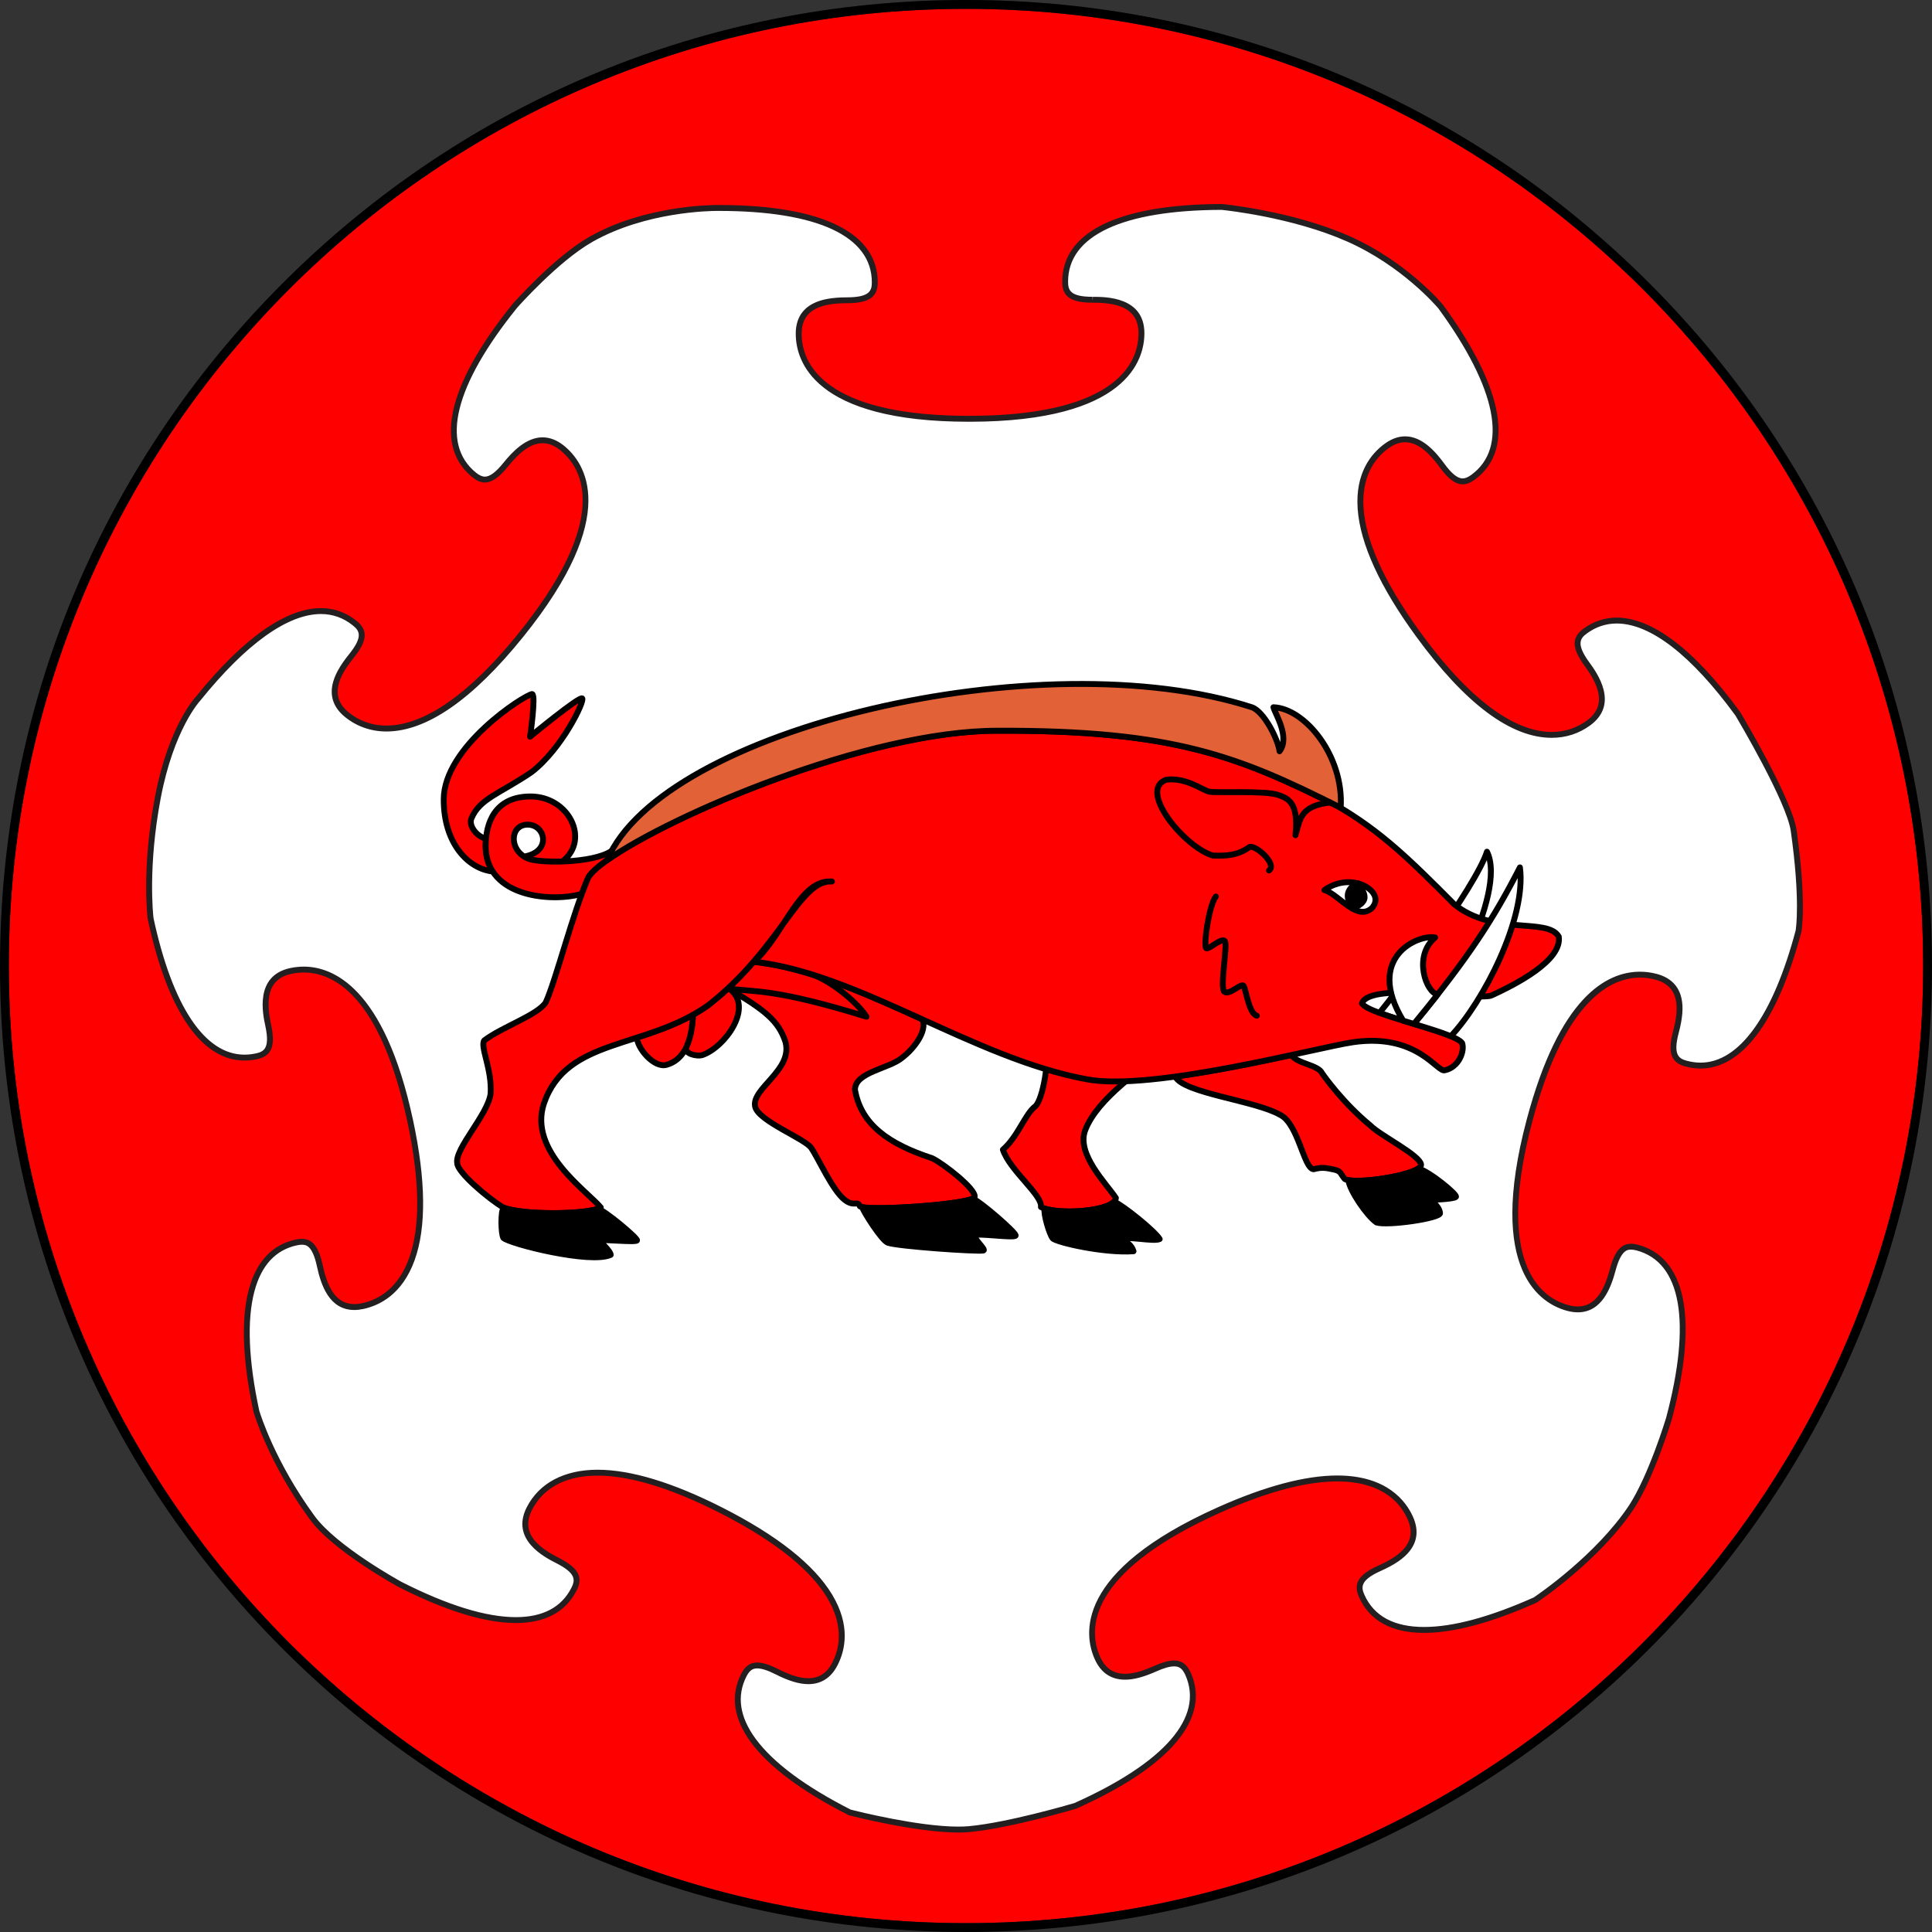 <?xml version="1.0" encoding="utf-8"?>
<!-- Generator: Adobe Illustrator 15.0.0, SVG Export Plug-In . SVG Version: 6.00 Build 0)  -->
<!DOCTYPE svg PUBLIC "-//W3C//DTD SVG 1.1//EN" "http://www.w3.org/Graphics/SVG/1.1/DTD/svg11.dtd">
<svg version="1.1" id="Round" xmlns="http://www.w3.org/2000/svg" xmlns:xlink="http://www.w3.org/1999/xlink" x="0px" y="0px"
	 width="327.949px" height="327.949px" viewBox="16.026 16.026 327.949 327.949"
	 enable-background="new 16.026 16.026 327.949 327.949" xml:space="preserve">
<rect x="16.026" y="16.026" width="327.949" height="327.949" fill="#333333" stroke="none"/>
<g>
	<path fill="#FFFFFF" d="M180,342.475c-89.865,0-162.976-73.109-162.976-162.975S90.135,16.526,180,16.526
		c89.864,0,162.975,73.11,162.975,162.975S269.865,342.475,180,342.475z"/>
	<path fill="#231F20" d="M180,17.026c89.732,0,162.475,72.742,162.475,162.475c0,89.733-72.742,162.474-162.475,162.474
		c-89.733,0-162.475-72.742-162.475-162.475C17.525,89.767,90.268,17.026,180,17.026 M180,16.026
		c-43.666,0-84.718,17.004-115.595,47.88c-30.876,30.877-47.88,71.929-47.88,115.594c0,43.666,17.004,84.718,47.881,115.594
		c30.876,30.877,71.929,47.881,115.595,47.881s84.718-17.004,115.595-47.881c30.876-30.876,47.88-71.928,47.88-115.594
		s-17.004-84.718-47.88-115.594C264.718,33.03,223.667,16.026,180,16.026L180,16.026z"/>
</g>
<g id="Charge_2_">
	<path fill="#FFFFFF" stroke="#000000" stroke-linecap="round" stroke-linejoin="round" stroke-miterlimit="10" d="M257.616,190.314
		c-2.566-0.787-5.373-1.59-7.435-2.351l0.004,0.001c2.457-2.947,16.313-21.311,18.248-27.365
		c3.603,7.165-8.431,27.742-10.814,29.714H257.616z"/>
	<g>
		<path fill="#FF0000" stroke="#000000" stroke-linecap="round" stroke-linejoin="round" stroke-miterlimit="10" d="
			M139.606,183.786c1.628-1.515,3.068-3.046,4.362-4.544c9.179,1.027,18.868,5.386,28.657,9.828l-0.024-0.012
			c0.882,2.051-1.566,5.09-3.406,6.486c-2.241,1.917-7.988,2.432-8.046,5.439c1.035,5.959,5.748,9.234,13.104,11.648
			c1.851,0.856,7.565,5.309,7.204,6.592c-0.364,1.282-19.158,2.488-19.503,1.514c-0.345-0.979-0.94,0.229-2.567-1.055
			c-2.088-1.647-4.445-7.051-5.671-8.813c-1.085-1.562-8.946-4.56-9.502-6.974c-0.714-3.103,6.476-6.207,5.135-11.033
			C148.161,189.299,145.919,187.518,139.606,183.786z"/>
		<path stroke="#000000" stroke-linecap="round" stroke-linejoin="round" stroke-miterlimit="10" d="M162.354,220.924
			c0.374,1.006,3.356,5.682,4.371,6.049c1.667,0.604,15.046,1.543,16.236,1.321c0.507-0.094-1.725-2.067-1.486-2.556
			c0.236-0.487,6.976,0.545,6.959,0c-0.02-0.547-5.838-5.654-7.293-6.258v0.002c-2.306,1.08-16.273,2-18.799,1.44L162.354,220.924
			L162.354,220.924z"/>
	</g>
	<path fill="#FF0000" stroke="#000000" stroke-linecap="round" stroke-linejoin="round" stroke-miterlimit="10" d="M124.207,192.139
		c3.972-1.285,8.173-2.75,12.038-5.483c3.072-2.397,5.574-4.929,7.687-7.371c3.231,0.361,6.629,1.117,9.955,2.157h-0.004
		c3.575,1.209,8.043,5.187,9.222,7.168c-15.489-4.799-18.938-4.168-23.306-4.77c4.282,3.016-0.66,9.904-4.512,11.264
		c-0.977,0.33-3.229-0.25-2.763-1.31c1.384-3.146,0.928-5.396,1.298-5.604c-0.446-0.213,0.316,7.146-4.627,8.58
		c-2.155,0.633-5.035-2.861-5.035-4.615L124.207,192.139z"/>
	<g>
		<path fill="#FF0000" stroke="#000000" stroke-linecap="round" stroke-linejoin="round" stroke-miterlimit="10" d="
			M215.508,198.775c6.645-0.904,13.858-2.396,19.684-3.652l0.058-0.012c0.961,1.508,4.524,1.631,5.214,3.115
			c0.402,0.584,3.612,5.097,8.191,8.859c1.666,1.696,8.373,4.998,8.591,6.62c0.229,1.714-11.235,3.468-12.95,2.451
			c-0.729-0.851-0.583-1.283-1.677-1.57c-1.64-0.364-2.257-0.444-3.62-0.087c-1.693-0.143-2.576-7.711-5.662-9.225
			C229.104,202.824,216.984,201.63,215.508,198.775L215.508,198.775z"/>
		<path stroke="#000000" stroke-linecap="round" stroke-linejoin="round" stroke-miterlimit="10" d="M244.912,216.354
			c0.191,1.764,3.177,6.107,4.768,7.181c1.879,0.612,10.875-0.705,10.786-1.581c-0.134-1.313-1.727-2.249-1.727-2.249
			s4.167-0.116,4.427-0.519c0.259-0.402-4.529-4.348-6.391-4.808v0.001c-1.928,1.303-9.211,2.404-11.787,1.988L244.912,216.354z"/>
	</g>
	<g>
		<path fill="#FF0000" stroke="#000000" stroke-linecap="round" stroke-linejoin="round" stroke-miterlimit="10" d="
			M221.498,184.164c-0.424,4.331-3.989,7.273-7.012,9.656c-4.522,3.563-12.187,8.619-14.254,14.063
			c-1.529,4.021,3.588,9.043,5.211,11.495c-0.153,2.299-10.039,2.976-12.721,1.532c0.305-1.992-5.27-6.169-6.459-9.732
			c2.625-2.298,3.776-6.111,5.539-7.396c1.207-1.148,2.512-7.815,1.666-11.533c-0.746-1.319,8.756-6.591,8.525-9.465"/>
		<path stroke="#000000" stroke-linecap="round" stroke-linejoin="round" stroke-miterlimit="10" d="M193.346,221.168
			c-0.248,0.844,0.803,4.377,1.368,5.059c0.565,0.68,8.735,2.557,13.718,2.193c-0.298-1.018-1.045-1.447-1.851-2.021
			c0.414-0.65,5.317,0.459,6.296-0.049c-0.835-1.39-6.238-5.728-7.73-6.358l0.012-0.011
			C203.623,221.652,196.339,222.146,193.346,221.168z"/>
	</g>
	<path fill="#FF0000" stroke="#000000" stroke-linecap="round" stroke-linejoin="round" stroke-miterlimit="10" d="M99.66,163.954
		c-0.749-1.158-1.192-2.589-1.192-4.34c0-0.402,0.017-0.812,0.053-1.222h-0.053c-1.639-0.459-2.9-2.269-2.435-3.405
		c1.394-3.405,4.771-4.195,10.229-7.902c5.174-3.995,9.024-12.041,8.593-12.501c-0.431-0.459-8.85,6.495-8.85,6.495
		s1.034-7.098,0.345-7.242c-1.38,0.201-15.001,8.938-15.001,17.903C91.348,159.283,95.572,163.522,99.66,163.954L99.66,163.954z"/>
	<path fill="#FF0000" stroke="#000000" stroke-linecap="round" stroke-linejoin="round" stroke-miterlimit="10" d="M114.792,167.741
		c-4.541,1.408-16.325,0.896-16.325-8.127c0-3.851,1.531-8.391,7.623-8.391c6.466,0,10.144,7.27,5.46,10.996v0.039
		c-2.747,0.092-5.224-0.142-5.997-0.545c-0.196-0.084-0.381-0.182-0.552-0.287c4.738-0.834,3.617-5.422,0.59-5.422
		c-3.026,0-3.237,4.329-0.038,5.709c1.648,0.862,11.054,0.948,14.29-1.252l0.004-0.008c-0.287,0.527-0.543,1.058-0.769,1.591
		l0.011-0.007c-1.69,1.2-2.813,2.23-3.229,3.008C115.507,165.86,115.149,166.768,114.792,167.741L114.792,167.741z"/>
	<g>
		<path fill="#FF0000" stroke="#000000" stroke-linecap="round" stroke-linejoin="round" stroke-miterlimit="10" d="
			M280.619,175.007c-1.916-3.295-11.112-0.077-17.778-5.518c-7.808-7.879-12.391-12.247-19.618-16.552
			c-16.781-8.411-27.816-13.009-57.934-12.874c-25.461,0-66.363,19.272-69.428,24.981c-2.644,6.092-5.489,17.415-7.203,21.149
			c-1.418,2.156-7.396,4.14-10.422,6.438c-0.766,1.034,1.332,4.856,1.073,9.043c-0.489,3.603-6.121,9.32-5.671,11.802
			c0.01,1.543,5.298,6.024,7.816,7.51c3.171,1.359,14.694,1.217,16.552,0c-2.375-2.836-12.318-9.561-9.655-17.625
			c3.86-11.303,17.166-9.119,27.894-16.706c12.319-9.617,15.499-21.38,20.997-20.997c-5.498-0.421-8.006,8.794-13.196,13.61
			c17.797,1.993,37.22,16.412,56.416,19.955c11.035,2.146,39.228-5.408,45.214-6.283c10.998-1.608,14.367,5.289,15.633,4.75
			c2.299-0.496,3.371-3.142,2.912-4.598c-1.34-1.992-15.824-4.75-17.014-6.744c1.342-3.83,20.193-0.344,22.07-1.379
			C273.186,183.168,281.23,179.107,280.619,175.007z"/>
		<path stroke="#000000" stroke-linecap="round" stroke-linejoin="round" stroke-miterlimit="10" d="M101.612,221.051
			c3.142,1.199,13.04,1.147,15.879,0.172l0,0c0.937,0.051,6.825,4.978,6.668,5.357c-0.156,0.383-6.094-0.229-6.229,0
			c-0.135,0.229,1.724,1.725,1.762,2.452c-3.411,1.59-17.089-1.843-18.219-2.874c-0.403-0.614-0.517-4.676,0.08-5.133
			L101.612,221.051z"/>
	</g>
	<path fill="#E26136" stroke="#000000" stroke-linecap="round" stroke-linejoin="round" stroke-miterlimit="10" d="M119.079,162.043
		c9.426-22.402,73.873-37.46,109.429-25.965c2.068,0.69,4.485,5.479,4.713,7.472c1.842-2.414-0.766-6.361-1.033-7.472
		c5.362,0.191,11.994,8.313,11.412,17.085v0.001c-0.125-0.077-0.25-0.152-0.377-0.227c-16.783-8.411-27.818-13.009-57.935-12.874
		c-21.983,0-55.476,14.366-66.191,21.966L119.079,162.043z"/>
	<path fill="#FFFFFF" stroke="#000000" stroke-linecap="round" stroke-linejoin="round" stroke-miterlimit="10" d="M256.027,189.833
		c9.494-11.512,13.633-18.064,18.002-26.57c1.146,8.678-6.268,22.875-11.73,28.656l-0.005-0.001
		c-1.586-0.666-3.91-1.375-6.269-2.087L256.027,189.833z"/>
	<path fill="#FFFFFF" stroke="#000000" stroke-linecap="round" stroke-linejoin="round" stroke-miterlimit="10" d="M254.209,189.283
		c-6.563-10.789,2.559-14.697,5.434-14.123c-3.877,3.219-1.437,9.545,0.434,9.654c-1.234,1.57-2.577,3.236-4.049,5.02l-0.002-0.002
		c-0.608-0.184-1.219-0.365-1.818-0.55L254.209,189.283z"/>
	<path fill="none" stroke="#000000" stroke-linecap="round" stroke-linejoin="round" stroke-miterlimit="10" d="M241.84,152.248
		c-5.207,0.575-5.093,2.875-5.918,5.556c0.613-5.594-1.296-6.262-2.931-6.839c-2.224-0.785-10.341-0.303-11.638-0.545
		c-1.252-0.234-3.883-2.471-7.387-2.041c-4.886,1.839,3.305,11.581,7.959,12.875c2.413,0.086,4.254-0.058,6.18-1.437
		c0.977-0.488,4.811,2.893,3.334,3.965"/>
	<path fill="none" stroke="#000000" stroke-linecap="round" stroke-linejoin="round" stroke-miterlimit="10" d="M229.371,188.438
		c-1.359-0.347-1.857-4.502-2.242-5.059c-0.381-0.557-2.279,1.532-3.218,1.034c-0.938-0.499,0.595-8.141,0-8.678
		c-0.593-0.538-2.528,1.399-3.104,1.264s0.422-7.356,1.608-8.793"/>
	<path fill="#FFFFFF" stroke="#000000" stroke-linecap="round" stroke-linejoin="round" stroke-miterlimit="10" d="M240.848,167.114
		c1.231-0.92,3.379-1.725,5.649-1.15c2.044,0.518,4.022,2.328,2.442,4.167C246.383,172.546,243.193,167.746,240.848,167.114z"/>
	<path stroke="#000000" stroke-linecap="round" stroke-linejoin="round" stroke-miterlimit="10" d="M244.917,167.43
		c0.459-1.149,1.58-1.466,1.58-1.466s1.596,1.806,1.05,2.869s-2.05,1.367-2.05,1.367S244.457,168.58,244.917,167.43z"/>
</g>
<g>
	<path fill="#FF0000" d="M180,342.975c-89.865,0-162.976-73.108-162.976-162.975c0-89.864,73.11-162.974,162.976-162.974
		c89.864,0,162.975,73.11,162.975,162.974C342.975,269.866,269.865,342.975,180,342.975z M160.274,323.678
		c0.838,0.213,11.512,2.906,18.417,2.906c0.695,0,1.337-0.027,1.909-0.082c6.89-0.654,17.889-3.92,18-3.953
		c15.617-6.998,22.418-14.963,19.088-22.406c-0.554-1.231-1.258-1.76-2.357-1.76c-0.816,0-1.857,0.289-3.184,0.881
		c-2.104,0.941-3.738,1.379-5.146,1.379c-2.165,0-3.745-1.074-4.694-3.194c-1.777-3.976-3.322-14.378,20.635-25.105
		c7.945-3.557,14.703-5.358,20.086-5.358c8.168,0,11.266,4.192,12.384,6.692c0.896,2.002,0.724,3.804-0.515,5.357
		c-0.922,1.157-2.41,2.172-4.686,3.188c-3.566,1.6-3.807,2.992-3.034,4.719c1.71,3.818,5.271,5.754,10.584,5.754
		c4.987,0,11.345-1.713,18.897-5.094c0.033-0.029,10.428-6.945,16.301-15.754c3.417-5.246,6.348-14.969,6.376-15.065
		c4.407-16.589,2.497-26.888-5.385-28.982c-0.398-0.104-0.747-0.157-1.066-0.157c-1.021,0-2.187,0.465-3.102,3.911
		c-0.771,2.894-2.226,6.736-5.938,6.736c-0.524,0.002-1.086-0.078-1.668-0.231c-4.208-1.121-13.267-6.468-6.526-31.834
		c5.727-21.537,14.215-24.755,18.765-24.755c0.903,0,1.813,0.121,2.708,0.357c2.118,0.563,3.409,1.832,3.839,3.77
		c0.319,1.447,0.171,3.242-0.469,5.65c-1.003,3.778-0.071,4.84,1.758,5.328c0.819,0.217,1.642,0.327,2.438,0.327
		c6.809,0,12.714-8.104,16.626-22.823c0.002-0.017,0.9-4.781-0.812-17.008c-0.729-5.215-9.415-19.752-9.503-19.898
		c-7.542-10.331-14.655-15.813-20.546-15.813c-1.932,0-3.73,0.6-5.352,1.781c-1.527,1.117-2.013,2.443,0.293,5.602
		c2.082,2.859,4.377,7.006,0.271,10.004c-1.838,1.34-3.937,2.019-6.237,2.019c-4.662,0-12.367-2.946-22.611-16.981
		c-6.106-8.371-9.414-15.569-9.832-21.393c-0.418-5.849,2.154-9.018,4.387-10.646c1.048-0.765,2.113-1.152,3.172-1.152
		c2.702,0,4.873,2.545,6.271,4.46c1.336,1.832,2.444,2.685,3.488,2.685c0.537,0,1.112-0.229,1.758-0.698
		c6.588-4.806,4.64-15.096-5.485-28.973c-0.041-0.049-6.075-7.257-15.687-11.508c-9.656-4.269-21.375-5.399-21.492-5.41
		c-17.133,0.037-26.586,4.547-26.569,12.703c0.005,1.886,0.786,3.056,4.661,3.056c3.609,0,8.281,0.587,8.294,5.662
		c0.007,4.354-2.812,14.488-29.063,14.542h-0.205c-26.073,0-28.906-10.087-28.914-14.424c-0.005-2.192,0.886-3.769,2.647-4.686
		c1.315-0.684,3.087-1.005,5.578-1.01c3.91-0.008,4.693-1.183,4.69-3.075c-0.016-8.122-9.418-12.595-26.476-12.595h-0.309
		c-1.225,0-12.229,0.148-21.32,5.28c-5.959,3.364-12.955,11.303-13.025,11.382c-10.771,13.357-13.214,23.542-6.866,28.662
		c0.663,0.535,1.24,0.784,1.814,0.784c1.018,0,2.136-0.8,3.521-2.517c1.44-1.785,3.657-4.157,6.267-4.157
		c1.13,0,2.249,0.44,3.326,1.309c3.388,2.736,9.489,11.304-6.988,31.738c-8.381,10.392-16.278,15.885-22.837,15.885
		c-2.525,0-4.778-0.785-6.698-2.333c-1.707-1.376-2.372-3.06-1.975-5.006c0.296-1.452,1.162-3.031,2.726-4.971
		c2.454-3.044,2.034-4.392,0.562-5.58c-1.686-1.36-3.613-2.05-5.727-2.05c-5.801,0-13.008,5.133-20.841,14.846
		c-0.074,0.08-4.612,4.943-6.866,16.893c-2.271,12.041-1.219,20.403-1.208,20.486c3.263,15.188,8.922,23.574,15.928,23.574l0,0
		c0.66,0,1.341-0.073,2.023-0.221c1.85-0.398,2.831-1.412,2.011-5.236c-0.741-3.459-1.152-8.18,3.822-9.248
		c0.736-0.157,1.483-0.237,2.22-0.237c4.684,0,13.256,3.332,18.046,25.643c2.175,10.131,2.27,18.051,0.282,23.541
		c-1.997,5.514-5.636,7.361-8.337,7.941c-0.491,0.104-0.967,0.157-1.413,0.157c-3.907,0-5.22-4.008-5.868-7.021
		c-0.768-3.576-1.976-4.057-3.056-4.057c-0.281,0-0.584,0.034-0.929,0.108c-3.823,0.817-6.38,3.574-7.599,8.188
		c-1.31,4.957-1.032,11.857,0.825,20.511c0.016,0.049,2.489,8.446,9.416,17.948c3.823,5.318,14.914,11.379,15.026,11.439
		c7.876,3.992,14.476,6.02,19.602,6.02c4.778,0,8.098-1.77,9.868-5.26c0.854-1.688,0.684-3.09-2.804-4.856
		c-3.154-1.603-7.081-4.255-4.783-8.791c1.417-2.789,4.576-6.115,11.588-6.115c5.563,0,12.597,2.137,20.91,6.351
		c9.242,4.688,15.457,9.598,18.472,14.598c3.028,5.021,2.174,9.012,0.924,11.477c-0.999,1.973-2.525,2.973-4.536,2.973
		c-1.471,0-3.18-0.52-5.378-1.633c-1.376-0.697-2.454-1.037-3.292-1.037c-1.014,0-1.697,0.492-2.284,1.648
		c-1.769,3.486-1.236,7.209,1.583,11.059C146.888,315.564,152.409,319.684,160.274,323.678z"/>
	<path fill="#231F20" d="M180,17.526c89.732,0,162.475,72.742,162.475,162.474c0,89.732-72.742,162.475-162.475,162.475
		c-89.733,0-162.475-72.742-162.475-162.475C17.525,90.269,90.268,17.526,180,17.526 M201.488,67.408c0.016,0,0.029,0,0.045,0
		c0.017,0,0.033,0,0.051,0c3.934,0,7.689,0.789,7.699,5.163c0.01,6.407-5.857,13.994-28.563,14.041c-0.068,0-0.139,0-0.205,0
		c-22.539,0-28.402-7.537-28.414-13.925c-0.01-4.392,3.776-5.187,7.727-5.194c3.948-0.008,5.193-1.199,5.189-3.576
		c-0.016-8.031-8.751-13.094-26.976-13.094c-0.064,0-0.125,0-0.189,0c0,0-0.041,0-0.12,0c-1.271,0-12.368,0.152-21.565,5.344
		c-6.103,3.445-13.155,11.488-13.155,11.488c-11.522,14.288-13.077,24.321-6.804,29.381c0.713,0.575,1.406,0.895,2.128,0.895
		c1.154,0,2.386-0.813,3.91-2.703c1.723-2.135,3.691-3.971,5.877-3.971c0.962,0,1.967,0.355,3.012,1.198
		c4.985,4.025,7.189,13.359-7.063,31.035c-9.584,11.885-17.063,15.699-22.448,15.699c-2.624,0-4.75-0.904-6.384-2.223
		c-3.419-2.756-1.653-6.197,0.826-9.273c2.478-3.072,2.336-4.789,0.486-6.283c-1.768-1.426-3.79-2.16-6.041-2.16
		c-5.735,0-12.955,4.771-21.23,15.031c0,0-4.653,4.842-6.968,17.115c-2.314,12.271-1.213,20.643-1.213,20.643
		c3.502,16.309,9.453,24.01,16.424,24.01c0.7,0,1.41-0.078,2.129-0.232c2.324-0.5,3.223-1.971,2.395-5.83
		c-0.828-3.862-0.855-7.729,3.438-8.653c0.68-0.146,1.388-0.228,2.115-0.228c5.979,0,13.308,5.455,17.558,25.246
		c4.766,22.201-1.406,29.545-7.671,30.89c-0.467,0.102-0.903,0.147-1.308,0.147c-3.318,0-4.639-3.184-5.379-6.627
		c-0.698-3.25-1.818-4.451-3.545-4.451c-0.323,0-0.667,0.041-1.033,0.119c-7.879,1.689-11.01,11.348-7.158,29.293
		c0,0,2.434,8.445,9.5,18.142c3.934,5.473,15.191,11.584,15.191,11.584c8.181,4.146,14.806,6.079,19.841,6.079
		c5.042,0,8.49-1.938,10.313-5.532c1.074-2.123,0.496-3.746-3.023-5.531c-3.523-1.787-6.547-4.2-4.563-8.119
		c1.608-3.168,4.993-5.84,11.142-5.84c4.939,0,11.662,1.726,20.684,6.297c20.253,10.269,22.075,19.687,19.177,25.4
		c-1.001,1.978-2.449,2.698-4.09,2.698c-1.61,0-3.407-0.694-5.152-1.58c-1.466-0.741-2.607-1.09-3.519-1.09
		c-1.278,0-2.101,0.685-2.729,1.922c-3.645,7.187,1.891,15.697,18.26,23.998c0,0,11.29,2.937,18.595,2.937
		c0.692,0,1.348-0.024,1.956-0.084c7.02-0.666,18.095-3.971,18.095-3.971c16.752-7.503,22.692-15.736,19.401-23.093
		c-0.595-1.323-1.433-2.055-2.813-2.055c-0.882,0-1.983,0.297-3.388,0.926c-1.684,0.752-3.402,1.334-4.941,1.334
		c-1.759,0-3.279-0.76-4.238-2.897c-2.613-5.851-0.341-15.166,20.383-24.445c8.572-3.838,15.051-5.315,19.883-5.315
		c6.849,0,10.393,2.969,11.927,6.397c1.794,4.007-1.341,6.271-4.947,7.888c-3.603,1.612-4.256,3.207-3.286,5.379
		c1.754,3.918,5.443,6.049,11.041,6.049c4.904,0,11.275-1.635,19.102-5.137c0,0,10.513-6.935,16.513-15.935
		c3.5-5.375,6.438-15.199,6.438-15.199c4.714-17.739,2.054-27.538-5.734-29.61c-0.426-0.111-0.823-0.174-1.195-0.174
		c-1.632,0-2.759,1.176-3.584,4.282c-0.886,3.318-2.31,6.365-5.453,6.365c-0.474,0-0.984-0.067-1.541-0.215
		c-6.189-1.65-12-9.281-6.17-31.226c5.063-19.047,12.385-24.381,18.279-24.381c0.896,0,1.762,0.123,2.579,0.342
		c4.242,1.127,4.03,4.988,3.017,8.808c-1.014,3.815-0.187,5.326,2.111,5.938c0.864,0.23,1.721,0.347,2.566,0.347
		c6.782,0,12.919-7.427,17.109-23.195c0,0,0.951-4.707-0.799-17.207c-0.753-5.375-9.569-20.086-9.569-20.086
		c-7.993-10.954-15.155-16.053-20.975-16.055c-2.058,0-3.946,0.637-5.646,1.877c-1.92,1.404-2.143,3.113,0.185,6.301
		c2.327,3.193,3.926,6.715,0.379,9.305c-1.577,1.15-3.563,1.923-5.942,1.923c-5.43,0-12.899-4.024-22.207-16.776
		c-13.384-18.345-10.73-27.564-5.556-31.339c1.013-0.739,1.972-1.056,2.877-1.056c2.265,0,4.202,1.975,5.866,4.255
		c1.479,2.027,2.704,2.89,3.893,2.89c0.683,0,1.354-0.284,2.053-0.794c6.51-4.749,5.441-14.846-5.375-29.672
		c0,0-6.047-7.317-15.889-11.67c-9.843-4.352-21.648-5.451-21.648-5.451c-18.355,0.037-27.131,5.143-27.115,13.202
		C196.333,66.223,197.577,67.408,201.488,67.408 M180,16.526c-43.666,0-84.718,17.004-115.595,47.88
		C33.529,95.283,16.525,136.335,16.525,180c0,43.666,17.004,84.719,47.881,115.594c30.876,30.877,71.929,47.881,115.595,47.881
		s84.718-17.004,115.595-47.881c30.876-30.875,47.88-71.928,47.88-115.594c0-43.665-17.004-84.717-47.88-115.594
		C264.718,33.531,223.667,16.526,180,16.526L180,16.526z M201.49,67.408v-1c-3.844,0-4.158-1.158-4.162-2.557
		c-0.016-7.825,9.24-12.157,26.066-12.2c0.807,0.081,12.022,1.267,21.293,5.366c9.262,4.096,15.144,10.944,15.504,11.372
		c9.918,13.603,11.897,23.634,5.574,28.248c-0.555,0.404-1.033,0.602-1.463,0.602c-0.857,0-1.867-0.812-3.085-2.479
		c-1.462-2.002-3.743-4.665-6.674-4.665c-1.165,0-2.332,0.42-3.467,1.248c-2.334,1.702-5.024,5.008-4.591,11.085
		c0.425,5.918,3.765,13.203,9.929,21.652c8.323,11.404,16.065,17.187,23.015,17.187c2.408,0,4.606-0.712,6.531-2.114
		c4.986-3.641,1.113-8.955-0.158-10.701c-2.289-3.136-1.537-4.076-0.404-4.905c1.533-1.117,3.233-1.685,5.058-1.685
		c5.718,0.002,12.683,5.398,20.14,15.607c0.499,0.837,8.717,14.689,9.414,19.672c1.631,11.653,0.879,16.469,0.813,16.849
		c-3.85,14.455-9.577,22.415-16.134,22.415c-0.754,0-1.531-0.105-2.311-0.313c-1.355-0.361-2.396-0.967-1.402-4.715
		c0.662-2.488,0.813-4.359,0.474-5.887c-0.474-2.135-1.886-3.529-4.198-4.146c-0.936-0.247-1.889-0.375-2.836-0.375
		c-5.732,0-13.727,4.359-19.247,25.125c-6.854,25.804,2.527,31.287,6.88,32.445c0.625,0.166,1.23,0.25,1.799,0.25
		c4.055,0,5.605-4.058,6.418-7.106c0.938-3.527,2.067-3.541,2.614-3.541c0.001,0,0.003,0,0.005,0c0.271,0,0.588,0.049,0.939,0.141
		c7.568,2.014,9.354,12.094,5.023,28.387c-0.021,0.068-2.931,9.721-6.311,14.912c-5.564,8.348-15.27,15-16.16,15.6
		c-7.454,3.328-13.717,5.017-18.615,5.017c-5.1,0-8.507-1.837-10.127-5.457c-0.572-1.281-0.76-2.474,2.781-4.06
		c2.35-1.051,3.896-2.111,4.872-3.336c1.362-1.711,1.558-3.688,0.579-5.871c-1.168-2.61-4.391-6.99-12.84-6.99
		c-5.454,0-12.281,1.818-20.291,5.402c-24.369,10.912-22.725,21.654-20.887,25.769c1.037,2.315,2.771,3.489,5.15,3.489
		c1.48,0,3.182-0.451,5.352-1.422c1.24-0.555,2.242-0.838,2.979-0.838c0.747,0,1.357,0.25,1.902,1.465
		c3.192,7.14-3.496,14.859-18.838,21.74c-0.9,0.266-11.271,3.293-17.842,3.918c-0.556,0.053-1.182,0.078-1.861,0.078
		c-6.729,0-17.093-2.586-18.24-2.877c-7.77-3.951-13.214-8.01-16.183-12.066c-2.698-3.688-3.216-7.231-1.54-10.539
		c0.579-1.139,1.153-1.373,1.837-1.373c0.749,0,1.78,0.33,3.066,0.982c2.271,1.15,4.052,1.688,5.604,1.688
		c2.214,0,3.891-1.094,4.982-3.246c1.307-2.577,2.204-6.743-0.942-11.963c-3.064-5.08-9.347-10.055-18.674-14.782
		c-8.383-4.248-15.494-6.404-21.136-6.404c-5.669,0-9.942,2.271-12.033,6.388c-2.791,5.51,3.074,8.485,5.001,9.465
		c3.461,1.754,3.218,2.934,2.584,4.188c-1.677,3.307-4.847,4.984-9.421,4.984c-5.047,0-11.57-2.01-19.389-5.973
		c-0.085-0.048-11.078-6.054-14.832-11.275c-6.662-9.141-9.173-17.242-9.342-17.803c-1.833-8.558-2.11-15.367-0.823-20.24
		c1.167-4.418,3.596-7.051,7.221-7.828c0.305-0.066,0.582-0.098,0.824-0.098c0.623,0,1.78,0,2.567,3.662
		c0.684,3.184,2.087,7.416,6.356,7.416c0.481,0,0.992-0.058,1.518-0.171c2.825-0.604,6.628-2.53,8.702-8.26
		c2.02-5.58,1.931-13.592-0.264-23.815c-4.864-22.654-13.701-26.038-18.535-26.038c-0.772,0-1.555,0.084-2.325,0.249
		c-6.038,1.298-4.66,7.729-4.207,9.843c0.814,3.793-0.255,4.348-1.627,4.643c-0.647,0.139-1.293,0.209-1.918,0.209
		c-6.739,0-12.22-8.23-15.437-23.176c-0.073-0.611-0.969-8.746,1.208-20.291c2.22-11.769,6.664-16.563,6.708-16.609l0.028-0.029
		l0.027-0.033c7.735-9.592,14.807-14.66,20.452-14.66c1.997,0,3.817,0.652,5.413,1.939c1.092,0.881,1.798,1.856-0.637,4.877
		c-1.616,2.004-2.514,3.651-2.827,5.184c-0.437,2.145,0.287,3.993,2.151,5.496c1.981,1.599,4.406,2.443,7.011,2.443
		c6.812,0,14.626-5.406,23.227-16.07c16.76-20.786,10.418-29.612,6.914-32.441c-1.169-0.942-2.394-1.42-3.641-1.42
		c-2.823,0-5.151,2.479-6.656,4.343c-1.265,1.569-2.289,2.331-3.131,2.331c-0.448,0-0.939-0.22-1.501-0.673
		c-6.097-4.917-3.627-14.852,6.955-27.974c0.043-0.048,6.987-7.925,12.869-11.246c8.979-5.069,19.862-5.215,21.074-5.215h0.106
		h0.203c16.736,0,25.961,4.296,25.976,12.096c0.002,1.404-0.312,2.566-4.191,2.574c-2.574,0.005-4.419,0.344-5.808,1.066
		c-1.941,1.01-2.922,2.736-2.917,5.131c0.008,4.486,2.891,14.922,29.413,14.922h0.207c26.702-0.055,29.568-10.538,29.563-15.042
		c-0.014-6.162-6.551-6.162-8.699-6.162h-0.055L201.49,67.408L201.49,67.408z"/>
</g>
<g>
	<path d="M180,17.526c89.732,0,162.475,72.742,162.475,162.475c0,89.733-72.742,162.474-162.475,162.474
		c-89.733,0-162.474-72.742-162.474-162.475C17.526,90.267,90.268,17.526,180,17.526 M180,16.026
		c-43.799,0-84.977,17.056-115.947,48.027C33.083,95.024,16.026,136.201,16.026,180s17.057,84.977,48.027,115.947
		c30.97,30.97,72.149,48.027,115.947,48.027s84.977-17.057,115.947-48.026c30.97-30.97,48.027-72.149,48.027-115.948
		s-17.057-84.977-48.026-115.948C264.979,33.081,223.799,16.026,180,16.026L180,16.026z"/>
</g>
</svg>
